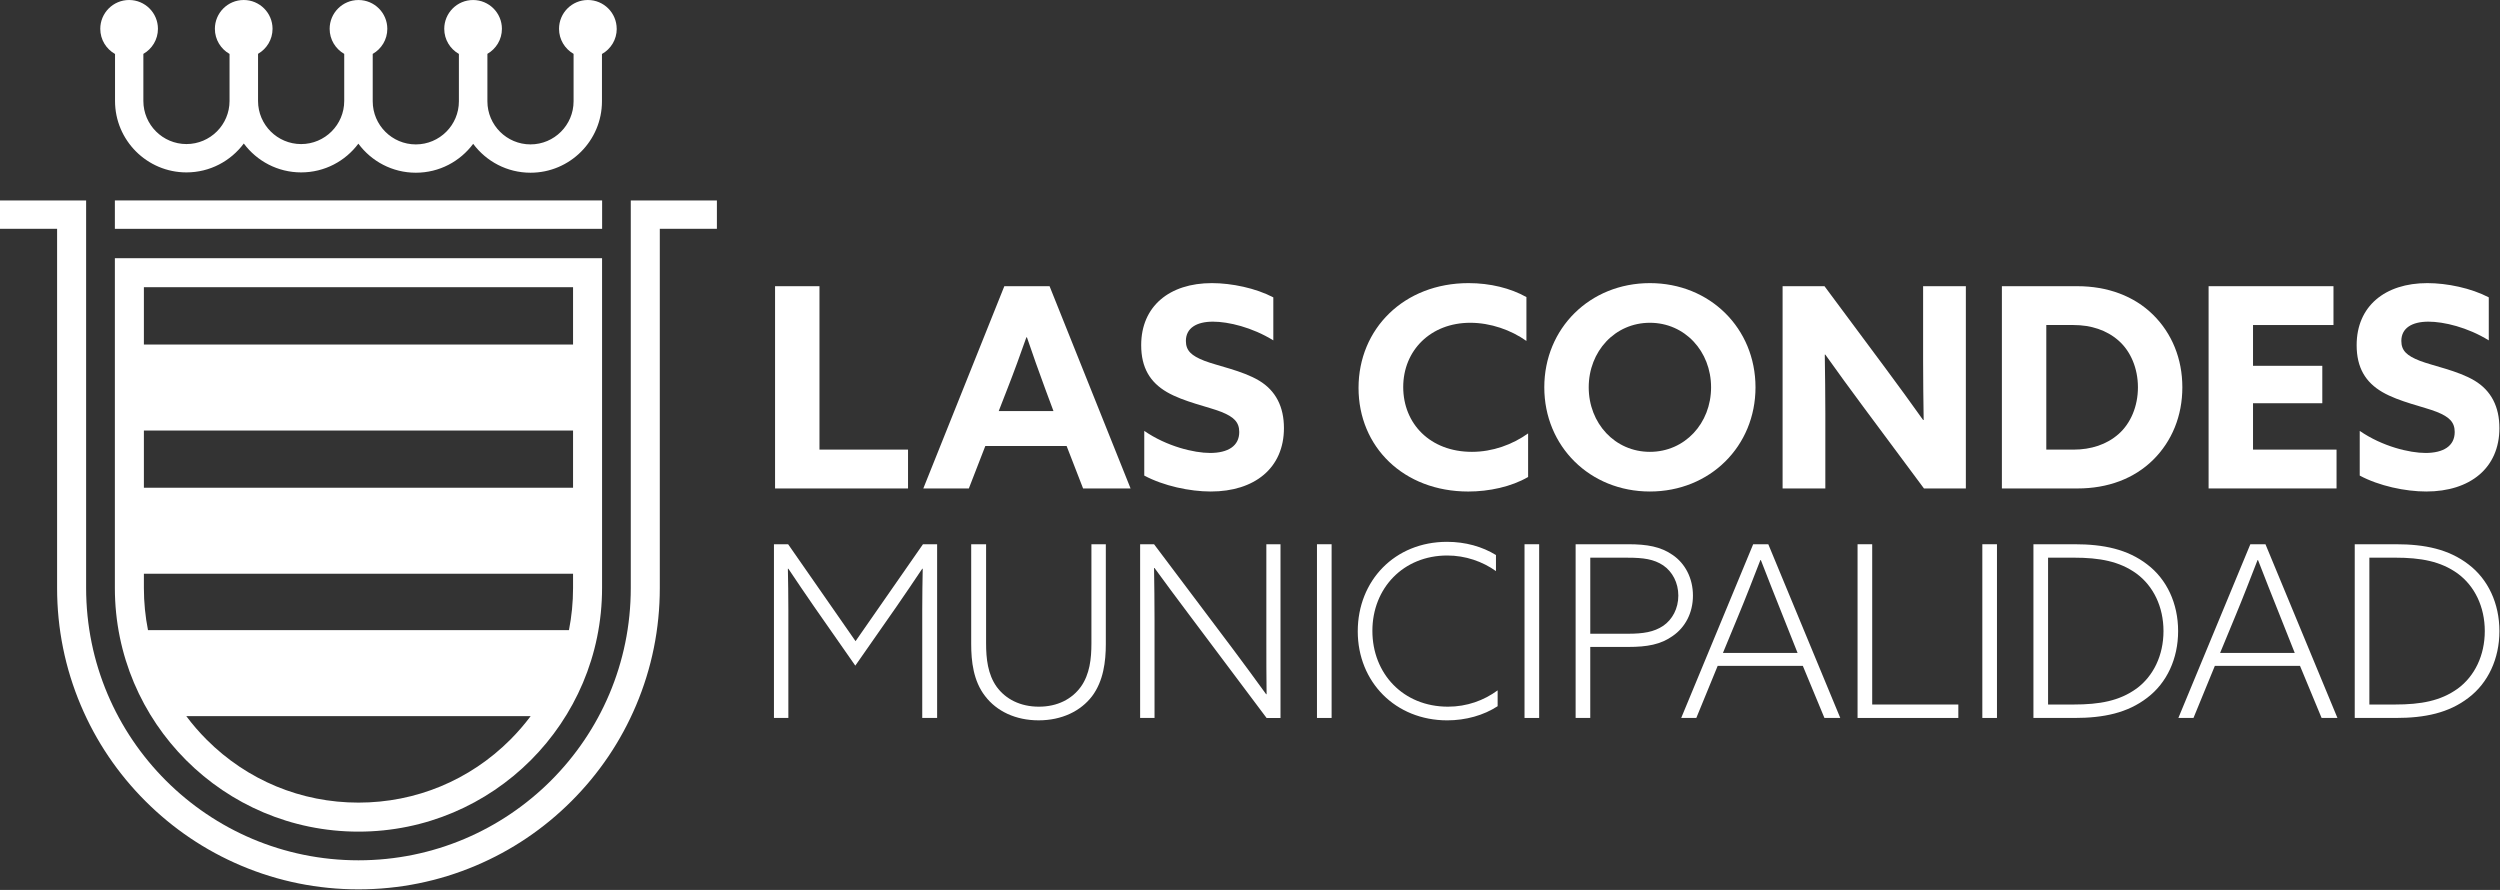 <svg width="1722" height="613" viewBox="0 0 1722 613" fill="none" xmlns="http://www.w3.org/2000/svg">
<rect x="0" y="0" width="1722" height="613" fill="#333333" stroke="none"/>
<path d="M414.74 138.06H79.12V157.62H414.74V138.06Z" fill="white"/>
<path d="M424.78 19.86C424.78 8.89 415.89 0 404.92 0C393.95 0 385.06 8.89 385.06 19.86C385.06 27.25 389.1 33.68 395.08 37.1V69.78C395.08 86.15 381.77 99.46 365.4 99.46C349.03 99.46 335.72 86.15 335.72 69.78V37.09C341.69 33.66 345.72 27.24 345.72 19.87C345.72 8.9 336.83 0.01 325.86 0.01C314.89 0.01 306 8.9 306 19.87C306 27.28 310.07 33.74 316.09 37.15V69.79C316.09 86.16 302.78 99.47 286.41 99.47C270.04 99.47 256.73 86.16 256.73 69.79V37.13C262.73 33.71 266.78 27.27 266.78 19.87C266.78 8.9 257.89 0.01 246.92 0.01C235.95 0.01 227.06 8.9 227.06 19.87C227.06 27.26 231.11 33.7 237.1 37.12V69.56C237.1 85.93 223.79 99.24 207.42 99.24C191.05 99.24 177.74 85.93 177.74 69.56V37.08C183.7 33.65 187.73 27.23 187.73 19.86C187.73 8.89 178.84 0 167.87 0C156.9 0 148.01 8.89 148.01 19.86C148.01 27.28 152.09 33.74 158.11 37.15V69.55C158.11 85.92 144.8 99.23 128.43 99.23C112.06 99.23 98.75 85.92 98.75 69.55V37.11C104.74 33.69 108.79 27.25 108.79 19.86C108.79 8.89 99.9 0 88.93 0C77.96 0 69.07 8.89 69.07 19.86C69.07 27.3 73.17 33.78 79.23 37.18V69.55C79.23 96.68 101.3 118.75 128.43 118.75C144.59 118.75 158.95 110.92 167.93 98.85C176.9 110.92 191.27 118.75 207.43 118.75C223.59 118.75 237.87 110.97 246.85 98.96C255.82 111.09 270.22 118.97 286.43 118.97C302.64 118.97 316.95 111.14 325.93 99.07C334.9 111.14 349.27 118.97 365.43 118.97C392.56 118.97 414.63 96.9 414.63 69.77V37.19C420.7 33.79 424.81 27.31 424.81 19.85H424.78V19.86Z" fill="white"/>
<path d="M493.8 138.06H434.48V405C434.48 508.6 350.5 592.58 246.9 592.58C143.3 592.58 59.32 508.6 59.32 405V138.06H0V157.62H39.33V405.01C39.33 433.02 44.82 460.21 55.65 485.81C66.11 510.53 81.07 532.73 100.13 551.78C119.19 570.84 141.38 585.8 166.1 596.26C191.7 607.09 218.89 612.58 246.9 612.58C274.91 612.58 302.1 607.09 327.7 596.26C352.42 585.8 374.62 570.84 393.67 551.78C412.73 532.72 427.69 510.53 438.15 485.81C448.98 460.21 454.47 433.02 454.47 405.01V157.62H493.8V138.06Z" fill="white"/>
<path d="M79.12 177.85V405.04C79.12 497.71 154.24 572.83 246.91 572.83C339.58 572.83 414.7 497.71 414.7 405.04V177.85H79.12ZM394.72 197.84V237.3H99.11V197.84H394.72ZM351.43 509.55C323.51 537.47 286.4 552.84 246.92 552.84C207.44 552.84 170.32 537.47 142.41 509.55C137.28 504.43 132.59 498.99 128.32 493.28H365.52C361.26 498.98 356.56 504.42 351.43 509.55ZM394.72 405.04C394.72 414.89 393.76 424.59 391.89 434.04H101.94C100.07 424.59 99.11 414.89 99.11 405.04V395.19H394.72V405.04ZM99.11 335.95V296.55H394.72V335.95H99.11Z" fill="white"/>
<path d="M533.85 197.13H564.45V309.7H625.45V336.45H533.86V197.14L533.85 197.13Z" fill="white"/>
<path d="M691.77 197.13H722.94L778.74 336.44H746.03L734.68 307.19H678.69L667.34 336.44H635.98L691.78 197.13H691.77ZM725.63 283.14L720.05 268.13C715.82 256.58 710.81 242.73 707.35 232.34H706.97C703.12 243.31 698.31 256.59 693.69 268.32L687.92 283.14H725.63Z" fill="white"/>
<path d="M833.39 312C845.9 312 853.59 307.19 853.59 297.57C853.59 290.84 849.93 287.18 841.27 283.72C832.61 280.26 815.29 276.79 803.75 270.06C792.2 263.33 786.05 253.32 786.05 237.73C786.05 210.98 805.48 195.01 834.73 195.01C848.39 195.01 864.94 198.47 877.06 204.82V234.45C862.44 225.41 846.08 221.56 835.5 221.56C824.15 221.56 816.84 225.99 816.84 234.84C816.84 241.57 820.69 245.04 829.54 248.5C838.39 251.96 855.71 255.24 867.25 262.16C878.8 269.09 884.38 280.25 884.38 294.87C884.38 322.39 864.18 338.55 833.97 338.55C819.54 338.55 801.45 334.7 788.17 327.58V296.79C803.76 307.57 822.61 311.99 833.39 311.99V312Z" fill="white"/>
<path d="M1011.38 338.56C966.74 338.56 935.76 307.77 935.76 267.17C935.76 226.57 966.93 195.01 1011.57 195.01C1026.39 195.01 1040.43 198.47 1051.4 204.63V234.84C1040.82 227.34 1026.77 222.33 1012.72 222.33C985.4 222.33 966.54 241.38 966.54 266.59C966.54 291.8 985.01 311.23 1013.88 311.23C1028.12 311.23 1041.78 306.23 1052.56 298.53V328.55C1041.01 335.29 1025.62 338.56 1011.38 338.56Z" fill="white"/>
<path d="M1063.71 266.78C1063.71 226.18 1095.07 195.01 1136.45 195.01C1177.83 195.01 1209.19 226.18 1209.19 266.78C1209.19 307.38 1177.83 338.55 1136.45 338.55C1095.07 338.55 1063.71 307.38 1063.71 266.78ZM1178.59 266.78C1178.59 241.96 1160.5 222.33 1136.45 222.33C1112.4 222.33 1094.31 241.96 1094.31 266.78C1094.31 291.6 1112.4 311.23 1136.45 311.23C1160.5 311.23 1178.59 291.6 1178.59 266.78Z" fill="white"/>
<path d="M1227.85 197.13H1256.71L1298.47 253.32C1307.51 265.44 1315.98 277.18 1324.64 289.3H1325.02C1324.83 275.83 1324.64 262.36 1324.64 248.89V197.13H1354.08V336.44H1325.22L1283.46 280.25C1274.42 268.13 1265.95 256.39 1257.29 244.27H1256.91C1257.1 257.74 1257.29 271.21 1257.29 284.68V336.44H1227.85V197.13Z" fill="white"/>
<path d="M1378.9 197.13H1430.85C1451.63 197.13 1469.91 203.86 1483 216.76C1496.08 229.65 1503.2 247.16 1503.2 266.79C1503.2 286.42 1496.08 303.93 1483 316.82C1469.92 329.71 1451.83 336.45 1431.05 336.45H1378.9V197.14V197.13ZM1459.33 298.92C1467.6 291.61 1472.61 279.87 1472.61 266.79C1472.61 253.71 1467.61 241.97 1459.33 234.66C1451.06 227.35 1440.28 223.88 1428.16 223.88H1409.49V309.7H1428.16C1440.28 309.7 1451.06 306.24 1459.33 298.92Z" fill="white"/>
<path d="M1521.29 197.13H1607.3V223.88H1551.88V251.97H1599.6V277.75H1551.88V309.69H1609.41V336.44H1521.28V197.13H1521.29Z" fill="white"/>
<path d="M1670.6 312C1683.11 312 1690.8 307.19 1690.8 297.57C1690.8 290.84 1687.14 287.18 1678.48 283.72C1669.82 280.26 1652.5 276.79 1640.96 270.06C1629.41 263.33 1623.26 253.32 1623.26 237.73C1623.26 210.98 1642.69 195.01 1671.94 195.01C1685.6 195.01 1702.15 198.47 1714.27 204.82V234.45C1699.65 225.41 1683.29 221.56 1672.71 221.56C1661.36 221.56 1654.04 225.99 1654.04 234.84C1654.04 241.57 1657.89 245.04 1666.74 248.5C1675.59 251.96 1692.91 255.24 1704.46 262.16C1716.01 269.09 1721.59 280.25 1721.59 294.87C1721.59 322.39 1701.39 338.55 1671.18 338.55C1656.75 338.55 1638.66 334.7 1625.38 327.58V296.79C1640.97 307.57 1659.82 311.99 1670.6 311.99V312Z" fill="white"/>
<path d="M533.11 374.87H542.86L589.3 441.64L635.74 374.87H645.49V494.53H635.24V420.16C635.24 410.08 635.41 400.49 635.57 391.73H635.24C629.62 400.16 623.34 409.41 617.39 418.01L589.13 458.5L560.87 418.01C554.92 409.42 548.64 400.16 543.02 391.73H542.69C542.86 400.49 543.02 410.08 543.02 420.16V494.53H533.1V374.87H533.11Z" fill="white"/>
<path d="M679.22 374.87V443.13C679.22 453.71 680.38 464.45 686.49 473.04C692.61 481.47 702.69 486.76 715.58 486.76C728.47 486.76 738.39 481.47 744.5 473.04C750.62 464.45 751.77 453.7 751.77 443.13V374.87H761.69V443.62C761.69 455.68 760.04 469.07 752.27 479.48C744.34 489.89 731.28 496.17 715.41 496.17C699.54 496.17 686.49 489.89 678.55 479.48C670.45 469.07 668.96 455.52 668.96 443.62V374.87H679.22Z" fill="white"/>
<path d="M785.32 374.87H794.91L849.62 447.59C857.06 457.51 864.66 467.92 872.1 478.17H872.43C872.26 466.27 872.26 453.54 872.26 441.15V374.88H882.01V494.54H872.42L817.88 421.82C810.44 411.9 802.67 401.49 795.24 391.24H794.91C795.08 402.48 795.24 415.04 795.24 427.1V494.53H785.32V374.87Z" fill="white"/>
<path d="M907.13 374.87H917.21V494.53H907.13V374.87Z" fill="white"/>
<path d="M996.87 496.18C961.17 496.18 935.22 469.74 935.22 434.86C935.22 399.98 960.67 373.21 996.7 373.21C1009.43 373.21 1021 376.52 1030.42 382.3V393.37C1021.16 386.76 1009.43 382.63 996.87 382.63C966.63 382.63 945.3 405.11 945.3 434.53C945.3 463.95 966.45 486.76 997.36 486.76C1010.42 486.76 1022.15 482.46 1031.57 475.52V486.43C1021.98 492.71 1009.59 496.18 996.86 496.18H996.87Z" fill="white"/>
<path d="M1050.09 374.87H1060.17V494.53H1050.09V374.87Z" fill="white"/>
<path d="M1085.29 374.87H1121.48C1134.54 374.87 1143.96 376.52 1152.22 382.31C1160.65 388.09 1166.1 398.18 1166.1 410.24C1166.1 422.3 1160.65 432.22 1152.22 438.01C1143.96 443.96 1134.54 445.61 1121.48 445.61H1095.37V494.53H1085.29V374.87ZM1121.16 436.52C1131.9 436.52 1139.17 435.36 1145.62 431.07C1151.9 426.77 1156.03 419.17 1156.03 410.25C1156.03 401.33 1151.9 393.72 1145.62 389.43C1139.17 385.13 1131.9 384.14 1121.16 384.14H1095.38V436.53H1121.16V436.52Z" fill="white"/>
<path d="M1207.59 374.87H1218L1267.58 494.53H1256.67L1241.8 458.67H1183.13L1168.42 494.53H1158.01L1207.59 374.87ZM1238.17 449.74L1228.25 424.78C1223.13 412.05 1217.18 396.85 1212.88 385.78H1212.55C1208.25 396.85 1202.47 411.89 1197.01 424.95L1186.76 449.74H1238.17Z" fill="white"/>
<path d="M1279.49 374.87H1289.57V485.27H1348.9V494.53H1279.49V374.87Z" fill="white"/>
<path d="M1365.43 374.87H1375.51V494.53H1365.43V374.87Z" fill="white"/>
<path d="M1400.63 374.87H1428.89C1449.05 374.87 1465.42 378.34 1478.97 388.75C1492.52 399 1500.29 415.69 1500.29 434.7C1500.29 453.71 1492.52 470.4 1478.97 480.65C1465.42 491.06 1449.06 494.53 1428.89 494.53H1400.63V374.87ZM1471.53 474.37C1483.26 465.78 1490.21 451.4 1490.21 434.7C1490.21 418 1483.27 403.63 1471.53 395.03C1459.8 386.6 1446.24 384.12 1428.39 384.12H1410.71V485.27H1428.39C1446.24 485.27 1459.79 482.79 1471.53 474.36V474.37Z" fill="white"/>
<path d="M1550.04 374.87H1560.45L1610.03 494.53H1599.12L1584.25 458.67H1525.58L1510.87 494.53H1500.46L1550.04 374.87ZM1580.62 449.74L1570.7 424.78C1565.58 412.05 1559.63 396.85 1555.33 385.78H1555C1550.7 396.85 1544.92 411.89 1539.46 424.95L1529.21 449.74H1580.62Z" fill="white"/>
<path d="M1621.94 374.87H1650.2C1670.36 374.87 1686.73 378.34 1700.28 388.75C1713.83 399 1721.6 415.69 1721.6 434.7C1721.6 453.71 1713.83 470.4 1700.28 480.65C1686.73 491.06 1670.37 494.53 1650.2 494.53H1621.94V374.87ZM1692.84 474.37C1704.57 465.78 1711.52 451.4 1711.52 434.7C1711.52 418 1704.58 403.63 1692.84 395.03C1681.11 386.6 1667.55 384.12 1649.7 384.12H1632.02V485.27H1649.7C1667.55 485.27 1681.1 482.79 1692.84 474.36V474.37Z" fill="white"/>
</svg>
